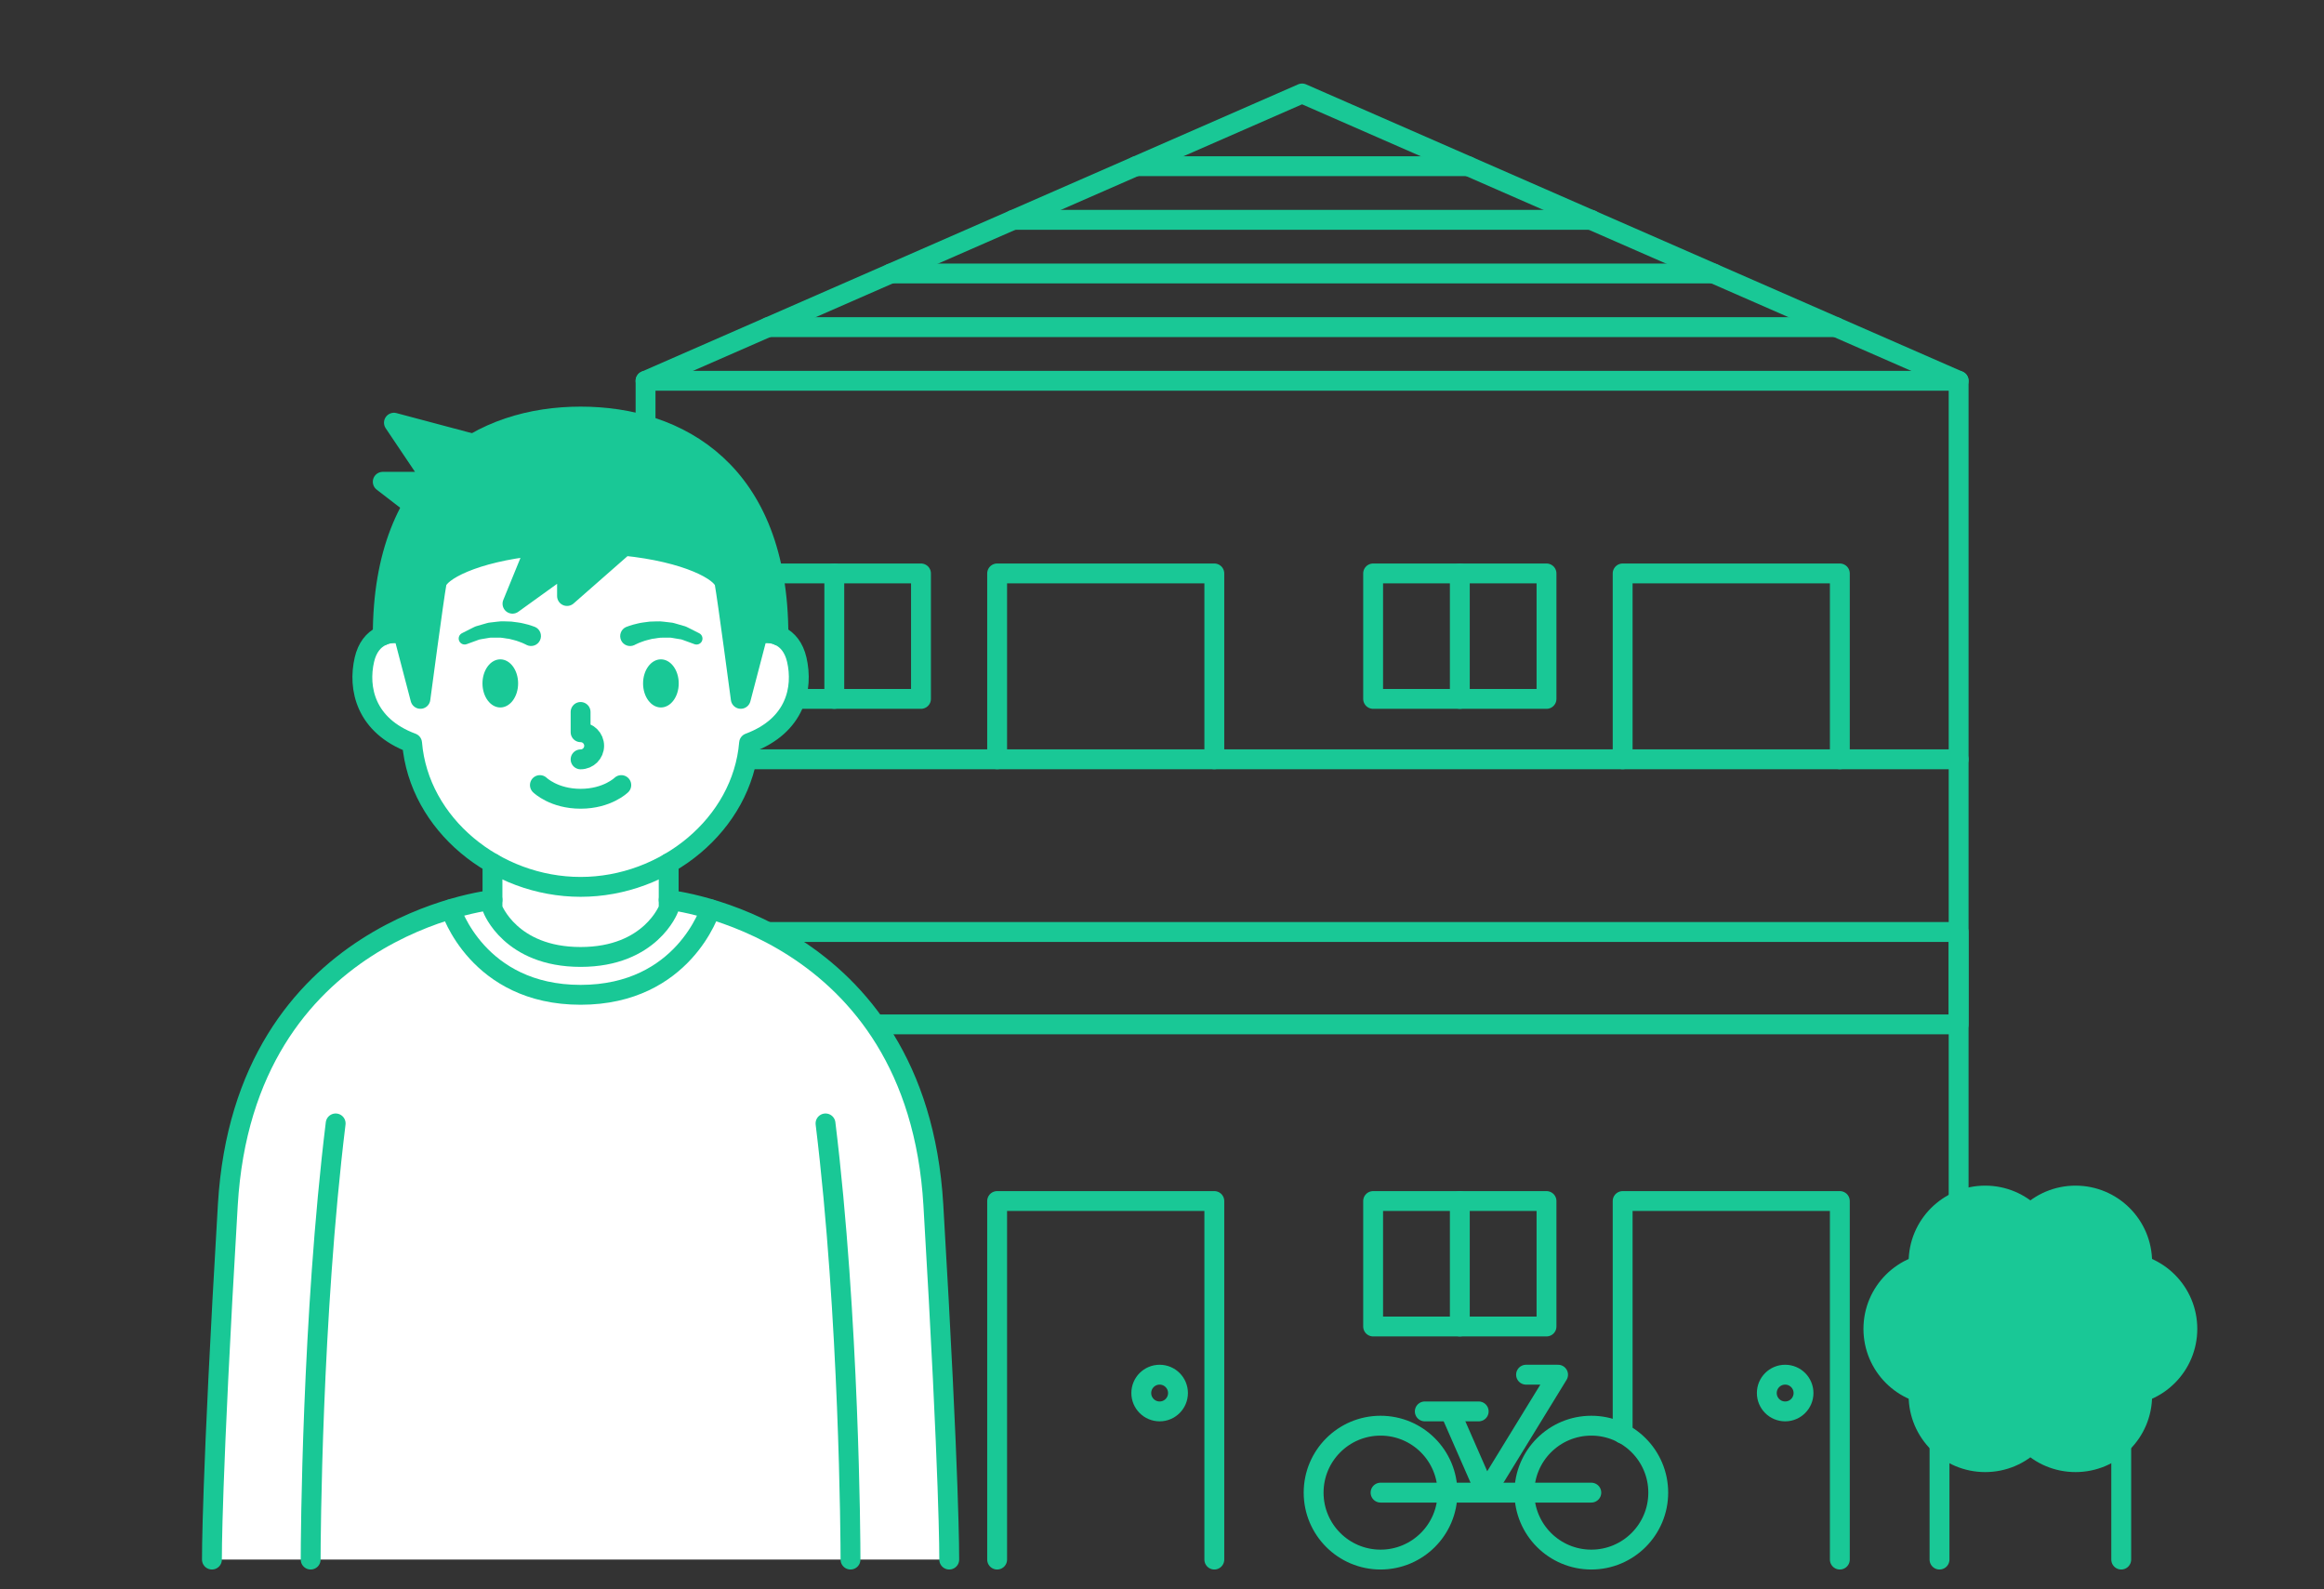 <?xml version="1.0" encoding="utf-8"?>
<!-- Generator: Adobe Illustrator 16.0.4, SVG Export Plug-In . SVG Version: 6.00 Build 0)  -->
<!DOCTYPE svg PUBLIC "-//W3C//DTD SVG 1.1//EN" "http://www.w3.org/Graphics/SVG/1.1/DTD/svg11.dtd">
<svg version="1.1" xmlns="http://www.w3.org/2000/svg" xmlns:xlink="http://www.w3.org/1999/xlink" x="0px" y="0px" width="234px"
	 height="160px" viewBox="0 0 234 160" enable-background="new 0 0 234 160" xml:space="preserve">
<rect x="0" y="0" width="234" height="160" fill="#333333" stroke="none"/>
<g id="書き出し">
</g>
<g id="レイヤー_2">
	<g>
		
			<polyline fill="none" stroke="#19C896" stroke-width="2" stroke-linecap="round" stroke-linejoin="round" stroke-miterlimit="10" points="
			65,153.75 65,70.5 65,38.333 131.105,9.411 197.212,38.333 197.212,63.886 197.212,143.771 		"/>
		
			<rect x="65" y="93.82" fill="none" stroke="#19C896" stroke-width="2" stroke-linecap="round" stroke-linejoin="round" stroke-miterlimit="10" width="132.212" height="9.302"/>
		
			<polyline fill="none" stroke="#19C896" stroke-width="2" stroke-linecap="round" stroke-linejoin="round" stroke-miterlimit="10" points="
			195.286,157 195.286,143.771 213.583,143.771 213.583,157 		"/>
		<g>
			
				<circle fill="#19C896" stroke="#19C896" stroke-width="2" stroke-linecap="round" stroke-linejoin="round" stroke-miterlimit="10" cx="199.886" cy="140.484" r="6.709"/>
			
				<circle fill="#19C896" stroke="#19C896" stroke-width="2" stroke-linecap="round" stroke-linejoin="round" stroke-miterlimit="10" cx="208.983" cy="140.484" r="6.709"/>
			
				<circle fill="#19C896" stroke="#19C896" stroke-width="2" stroke-linecap="round" stroke-linejoin="round" stroke-miterlimit="10" cx="199.886" cy="127.065" r="6.709"/>
			
				<circle fill="#19C896" stroke="#19C896" stroke-width="2" stroke-linecap="round" stroke-linejoin="round" stroke-miterlimit="10" cx="208.983" cy="127.065" r="6.709"/>
			
				<circle fill="#19C896" stroke="#19C896" stroke-width="2" stroke-linecap="round" stroke-linejoin="round" stroke-miterlimit="10" cx="195.337" cy="133.775" r="6.709"/>
			
				<circle fill="#19C896" stroke="#19C896" stroke-width="2" stroke-linecap="round" stroke-linejoin="round" stroke-miterlimit="10" cx="204.435" cy="133.775" r="6.709"/>
			
				<circle fill="#19C896" stroke="#19C896" stroke-width="2" stroke-linecap="round" stroke-linejoin="round" stroke-miterlimit="10" cx="213.532" cy="133.775" r="6.709"/>
		</g>
		
			<line fill="none" stroke="#19C896" stroke-width="2" stroke-linecap="round" stroke-linejoin="round" stroke-miterlimit="10" x1="65" y1="76.436" x2="197.212" y2="76.436"/>
		<g>
			
				<polyline fill="none" stroke="#19C896" stroke-width="2" stroke-linecap="round" stroke-linejoin="round" stroke-miterlimit="10" points="
				122.268,157 122.268,120.907 100.4,120.907 100.4,157 			"/>
			
				<circle fill="none" stroke="#19C896" stroke-width="2" stroke-linecap="round" stroke-linejoin="round" stroke-miterlimit="10" cx="116.762" cy="140.236" r="1.848"/>
			<g>
				
					<rect x="75.276" y="120.907" fill="none" stroke="#19C896" stroke-width="2" stroke-linecap="round" stroke-linejoin="round" stroke-miterlimit="10" width="17.457" height="12.629"/>
				
					<line fill="none" stroke="#19C896" stroke-width="2" stroke-linecap="round" stroke-linejoin="round" stroke-miterlimit="10" x1="84.004" y1="120.907" x2="84.004" y2="133.536"/>
			</g>
		</g>
		<g>
			
				<polyline fill="none" stroke="#19C896" stroke-width="2" stroke-linecap="round" stroke-linejoin="round" stroke-miterlimit="10" points="
				185.25,157 185.25,120.907 163.382,120.907 163.382,144.324 			"/>
			
				<circle fill="none" stroke="#19C896" stroke-width="2" stroke-linecap="round" stroke-linejoin="round" stroke-miterlimit="10" cx="179.745" cy="140.236" r="1.848"/>
			<g>
				
					<rect x="138.258" y="120.907" fill="none" stroke="#19C896" stroke-width="2" stroke-linecap="round" stroke-linejoin="round" stroke-miterlimit="10" width="17.457" height="12.629"/>
				
					<line fill="none" stroke="#19C896" stroke-width="2" stroke-linecap="round" stroke-linejoin="round" stroke-miterlimit="10" x1="146.987" y1="120.907" x2="146.987" y2="133.536"/>
			</g>
		</g>
		<g>
			
				<polyline fill="none" stroke="#19C896" stroke-width="2" stroke-linecap="round" stroke-linejoin="round" stroke-miterlimit="10" points="
				122.268,76.436 122.268,57.727 100.4,57.727 100.4,76.436 			"/>
			<g>
				
					<rect x="75.276" y="57.727" fill="none" stroke="#19C896" stroke-width="2" stroke-linecap="round" stroke-linejoin="round" stroke-miterlimit="10" width="17.457" height="12.629"/>
				
					<line fill="none" stroke="#19C896" stroke-width="2" stroke-linecap="round" stroke-linejoin="round" stroke-miterlimit="10" x1="84.004" y1="57.727" x2="84.004" y2="70.356"/>
			</g>
		</g>
		<g>
			
				<polyline fill="none" stroke="#19C896" stroke-width="2" stroke-linecap="round" stroke-linejoin="round" stroke-miterlimit="10" points="
				185.25,76.436 185.25,57.727 163.382,57.727 163.382,76.436 			"/>
			<g>
				
					<rect x="138.258" y="57.727" fill="none" stroke="#19C896" stroke-width="2" stroke-linecap="round" stroke-linejoin="round" stroke-miterlimit="10" width="17.457" height="12.629"/>
				
					<line fill="none" stroke="#19C896" stroke-width="2" stroke-linecap="round" stroke-linejoin="round" stroke-miterlimit="10" x1="146.987" y1="57.727" x2="146.987" y2="70.356"/>
			</g>
		</g>
		<g>
			<g>
				<path fill="#FFFFFF" d="M93.977,121.288c-1.665-28.094-26.647-30.696-26.647-30.696h-0.001v-3.701H49.586v3.701h-0.001
					c0,0-24.983,2.602-26.647,30.696c-1.664,28.094-1.6,35.712-1.6,35.712h74.238C95.576,157,95.641,149.382,93.977,121.288z"/>
				
					<path fill="#FFFFFF" stroke="#19C896" stroke-width="2" stroke-linecap="round" stroke-linejoin="round" stroke-miterlimit="10" d="
					M58.458,89.28c8.542,0,16.284-6.312,16.965-14.479c4.709-1.752,5.46-5.531,4.804-8.387c-0.575-2.497-2.577-2.938-3.934-2.58
					c-0.61-13.12-7.668-19.855-17.835-19.855c-10.167,0-17.226,6.736-17.836,19.855c-1.355-0.357-3.36,0.083-3.933,2.58
					c-0.657,2.855,0.095,6.635,4.804,8.387C42.175,82.969,49.916,89.28,58.458,89.28z"/>
				<ellipse fill="#19C896" cx="66.545" cy="68.798" rx="1.795" ry="2.422"/>
				<ellipse fill="#19C896" cx="50.374" cy="68.798" rx="1.794" ry="2.422"/>
				
					<path fill="none" stroke="#19C896" stroke-width="2" stroke-linecap="round" stroke-linejoin="round" stroke-miterlimit="10" d="
					M58.459,71.672v2.039c0.754,0,1.366,0.614,1.366,1.368c0,0.754-0.612,1.365-1.366,1.365"/>
				
					<path fill="none" stroke="#19C896" stroke-width="2" stroke-linecap="round" stroke-linejoin="round" stroke-miterlimit="10" d="
					M54.362,79.033c0,0,1.404,1.377,4.097,1.377c2.694,0,4.098-1.377,4.098-1.377"/>
				
					<path fill="none" stroke="#19C896" stroke-width="2" stroke-linecap="round" stroke-linejoin="round" stroke-miterlimit="10" d="
					M67.329,86.891v4.569c0,0-1.804,4.875-8.871,4.875c-7.067,0-8.871-4.875-8.871-4.875v-4.569"/>
				
					<path fill="none" stroke="#19C896" stroke-width="2" stroke-linecap="round" stroke-linejoin="round" stroke-miterlimit="10" d="
					M95.577,157c0,0,0.065-7.618-1.6-35.712C92.313,93.194,67.33,90.592,67.33,90.592"/>
				
					<path fill="none" stroke="#19C896" stroke-width="2" stroke-linecap="round" stroke-linejoin="round" stroke-miterlimit="10" d="
					M21.339,157c0,0-0.065-7.618,1.6-35.712s26.647-30.696,26.647-30.696"/>
				
					<path fill="none" stroke="#19C896" stroke-width="2" stroke-linecap="round" stroke-linejoin="round" stroke-miterlimit="10" d="
					M85.636,157c0-1.977-0.123-24.345-2.516-43.907"/>
				
					<path fill="none" stroke="#19C896" stroke-width="2" stroke-linecap="round" stroke-linejoin="round" stroke-miterlimit="10" d="
					M31.28,157c0-1.977,0.123-24.345,2.517-43.907"/>
				<g>
					<path fill="#19C896" d="M63.025,63.126c0.011-0.002,0.075-0.035,0.308-0.112c0.225-0.084,0.527-0.168,0.875-0.246
						c0.352-0.092,0.772-0.129,1.215-0.191c0.452,0.004,0.927-0.066,1.405,0.008c0.237,0.028,0.475,0.055,0.708,0.083
						c0.234,0.013,0.455,0.101,0.671,0.156c0.214,0.062,0.421,0.122,0.618,0.179c0.199,0.045,0.372,0.132,0.529,0.214
						c0.629,0.318,1.049,0.531,1.049,0.531c0.296,0.149,0.415,0.511,0.265,0.807c-0.139,0.274-0.46,0.396-0.742,0.293l-0.114-0.042
						c0,0-0.371-0.135-0.926-0.338c-0.136-0.055-0.284-0.112-0.454-0.126c-0.165-0.027-0.339-0.056-0.519-0.086
						c-0.18-0.023-0.359-0.081-0.553-0.064c-0.19,0-0.383,0-0.577,0c-0.384-0.023-0.769,0.091-1.123,0.121
						c-0.349,0.096-0.682,0.158-0.947,0.265c-0.276,0.096-0.485,0.182-0.608,0.246c-0.122,0.051-0.248,0.125-0.239,0.118
						c-0.501,0.233-1.096,0.016-1.328-0.485C62.307,63.953,62.524,63.358,63.025,63.126z"/>
				</g>
				<g>
					<path fill="#19C896" d="M53.05,64.939c0.009,0.007-0.117-0.067-0.239-0.118c-0.123-0.064-0.332-0.15-0.608-0.246
						c-0.265-0.107-0.597-0.169-0.946-0.265c-0.354-0.029-0.739-0.144-1.123-0.121c-0.193,0-0.387,0-0.577,0
						c-0.194-0.017-0.374,0.041-0.553,0.064c-0.18,0.03-0.354,0.059-0.519,0.086c-0.169,0.015-0.317,0.071-0.453,0.126
						c-0.556,0.203-0.926,0.338-0.926,0.338l-0.115,0.042c-0.312,0.114-0.656-0.046-0.77-0.358
						c-0.106-0.289,0.024-0.606,0.292-0.742c0,0,0.419-0.212,1.049-0.531c0.158-0.083,0.331-0.169,0.53-0.214
						c0.196-0.057,0.403-0.117,0.617-0.179c0.216-0.055,0.437-0.143,0.67-0.156c0.234-0.027,0.471-0.055,0.708-0.083
						c0.478-0.075,0.953-0.004,1.405-0.008c0.443,0.062,0.864,0.099,1.215,0.191c0.348,0.078,0.65,0.162,0.875,0.246
						c0.233,0.077,0.297,0.11,0.308,0.112c0.501,0.232,0.718,0.827,0.485,1.328C54.146,64.955,53.551,65.172,53.05,64.939z"/>
				</g>
				
					<path fill="#19C896" stroke="#19C896" stroke-width="2" stroke-linecap="round" stroke-linejoin="round" stroke-miterlimit="10" d="
					M58.459,41.934c9.852,0,19.92,5.526,19.92,22.043c0,0-0.655-0.449-2.086-0.143l-1.707,6.518c0,0-1.354-10.182-1.627-11.651
					c-0.226-1.21-3.806-3.122-10.103-3.759l-5.763,5.058v-3.181l-5.492,3.956l2.379-5.823c-6.249,0.644-9.799,2.546-10.022,3.75
					c-0.274,1.469-1.627,11.651-1.627,11.651l-1.707-6.518c-1.43-0.306-2.085,0.143-2.085,0.143
					C38.539,47.565,48.606,41.934,58.459,41.934z"/>
				
					<polyline fill="#19C896" stroke="#19C896" stroke-width="2" stroke-linecap="round" stroke-linejoin="round" stroke-miterlimit="10" points="
					47.66,44.681 39.664,42.553 43.662,48.5 38.539,48.5 41.586,50.846 				"/>
			</g>
			<path fill="none" stroke="#19C896" stroke-width="2" stroke-linecap="round" stroke-linejoin="round" stroke-miterlimit="10" d="
				M45.393,91.531c0,0,2.672,8.616,13.066,8.616c10.394,0,13.066-8.616,13.066-8.616"/>
		</g>
	</g>
	
		<line fill="none" stroke="#19C896" stroke-width="2" stroke-linecap="round" stroke-linejoin="round" stroke-miterlimit="10" x1="197.212" y1="38.333" x2="65" y2="38.333"/>
	
		<line fill="none" stroke="#19C896" stroke-width="2" stroke-linecap="round" stroke-linejoin="round" stroke-miterlimit="10" x1="184.866" y1="32.932" x2="77.345" y2="32.932"/>
	
		<line fill="none" stroke="#19C896" stroke-width="2" stroke-linecap="round" stroke-linejoin="round" stroke-miterlimit="10" x1="172.521" y1="27.531" x2="89.69" y2="27.531"/>
	
		<line fill="none" stroke="#19C896" stroke-width="2" stroke-linecap="round" stroke-linejoin="round" stroke-miterlimit="10" x1="160.227" y1="22.129" x2="102.036" y2="22.129"/>
	
		<line fill="none" stroke="#19C896" stroke-width="2" stroke-linecap="round" stroke-linejoin="round" stroke-miterlimit="10" x1="147.83" y1="16.728" x2="114.381" y2="16.728"/>
	
		<circle fill="none" stroke="#19C896" stroke-width="2" stroke-linecap="round" stroke-linejoin="round" stroke-miterlimit="10" cx="160.227" cy="150.261" r="6.739"/>
	
		<circle fill="none" stroke="#19C896" stroke-width="2" stroke-linecap="round" stroke-linejoin="round" stroke-miterlimit="10" cx="139.006" cy="150.261" r="6.739"/>
	
		<line fill="none" stroke="#19C896" stroke-width="2" stroke-linecap="round" stroke-linejoin="round" stroke-miterlimit="10" x1="160.227" y1="150.261" x2="139.006" y2="150.261"/>
	
		<polyline fill="none" stroke="#19C896" stroke-width="2" stroke-linecap="round" stroke-linejoin="round" stroke-miterlimit="10" points="
		146.27,142.667 149.598,150.261 156.88,138.388 153.655,138.388 	"/>
	
		<line fill="none" stroke="#19C896" stroke-width="2" stroke-linecap="round" stroke-linejoin="round" stroke-miterlimit="10" x1="143.46" y1="142.084" x2="148.888" y2="142.084"/>
</g>
</svg>
